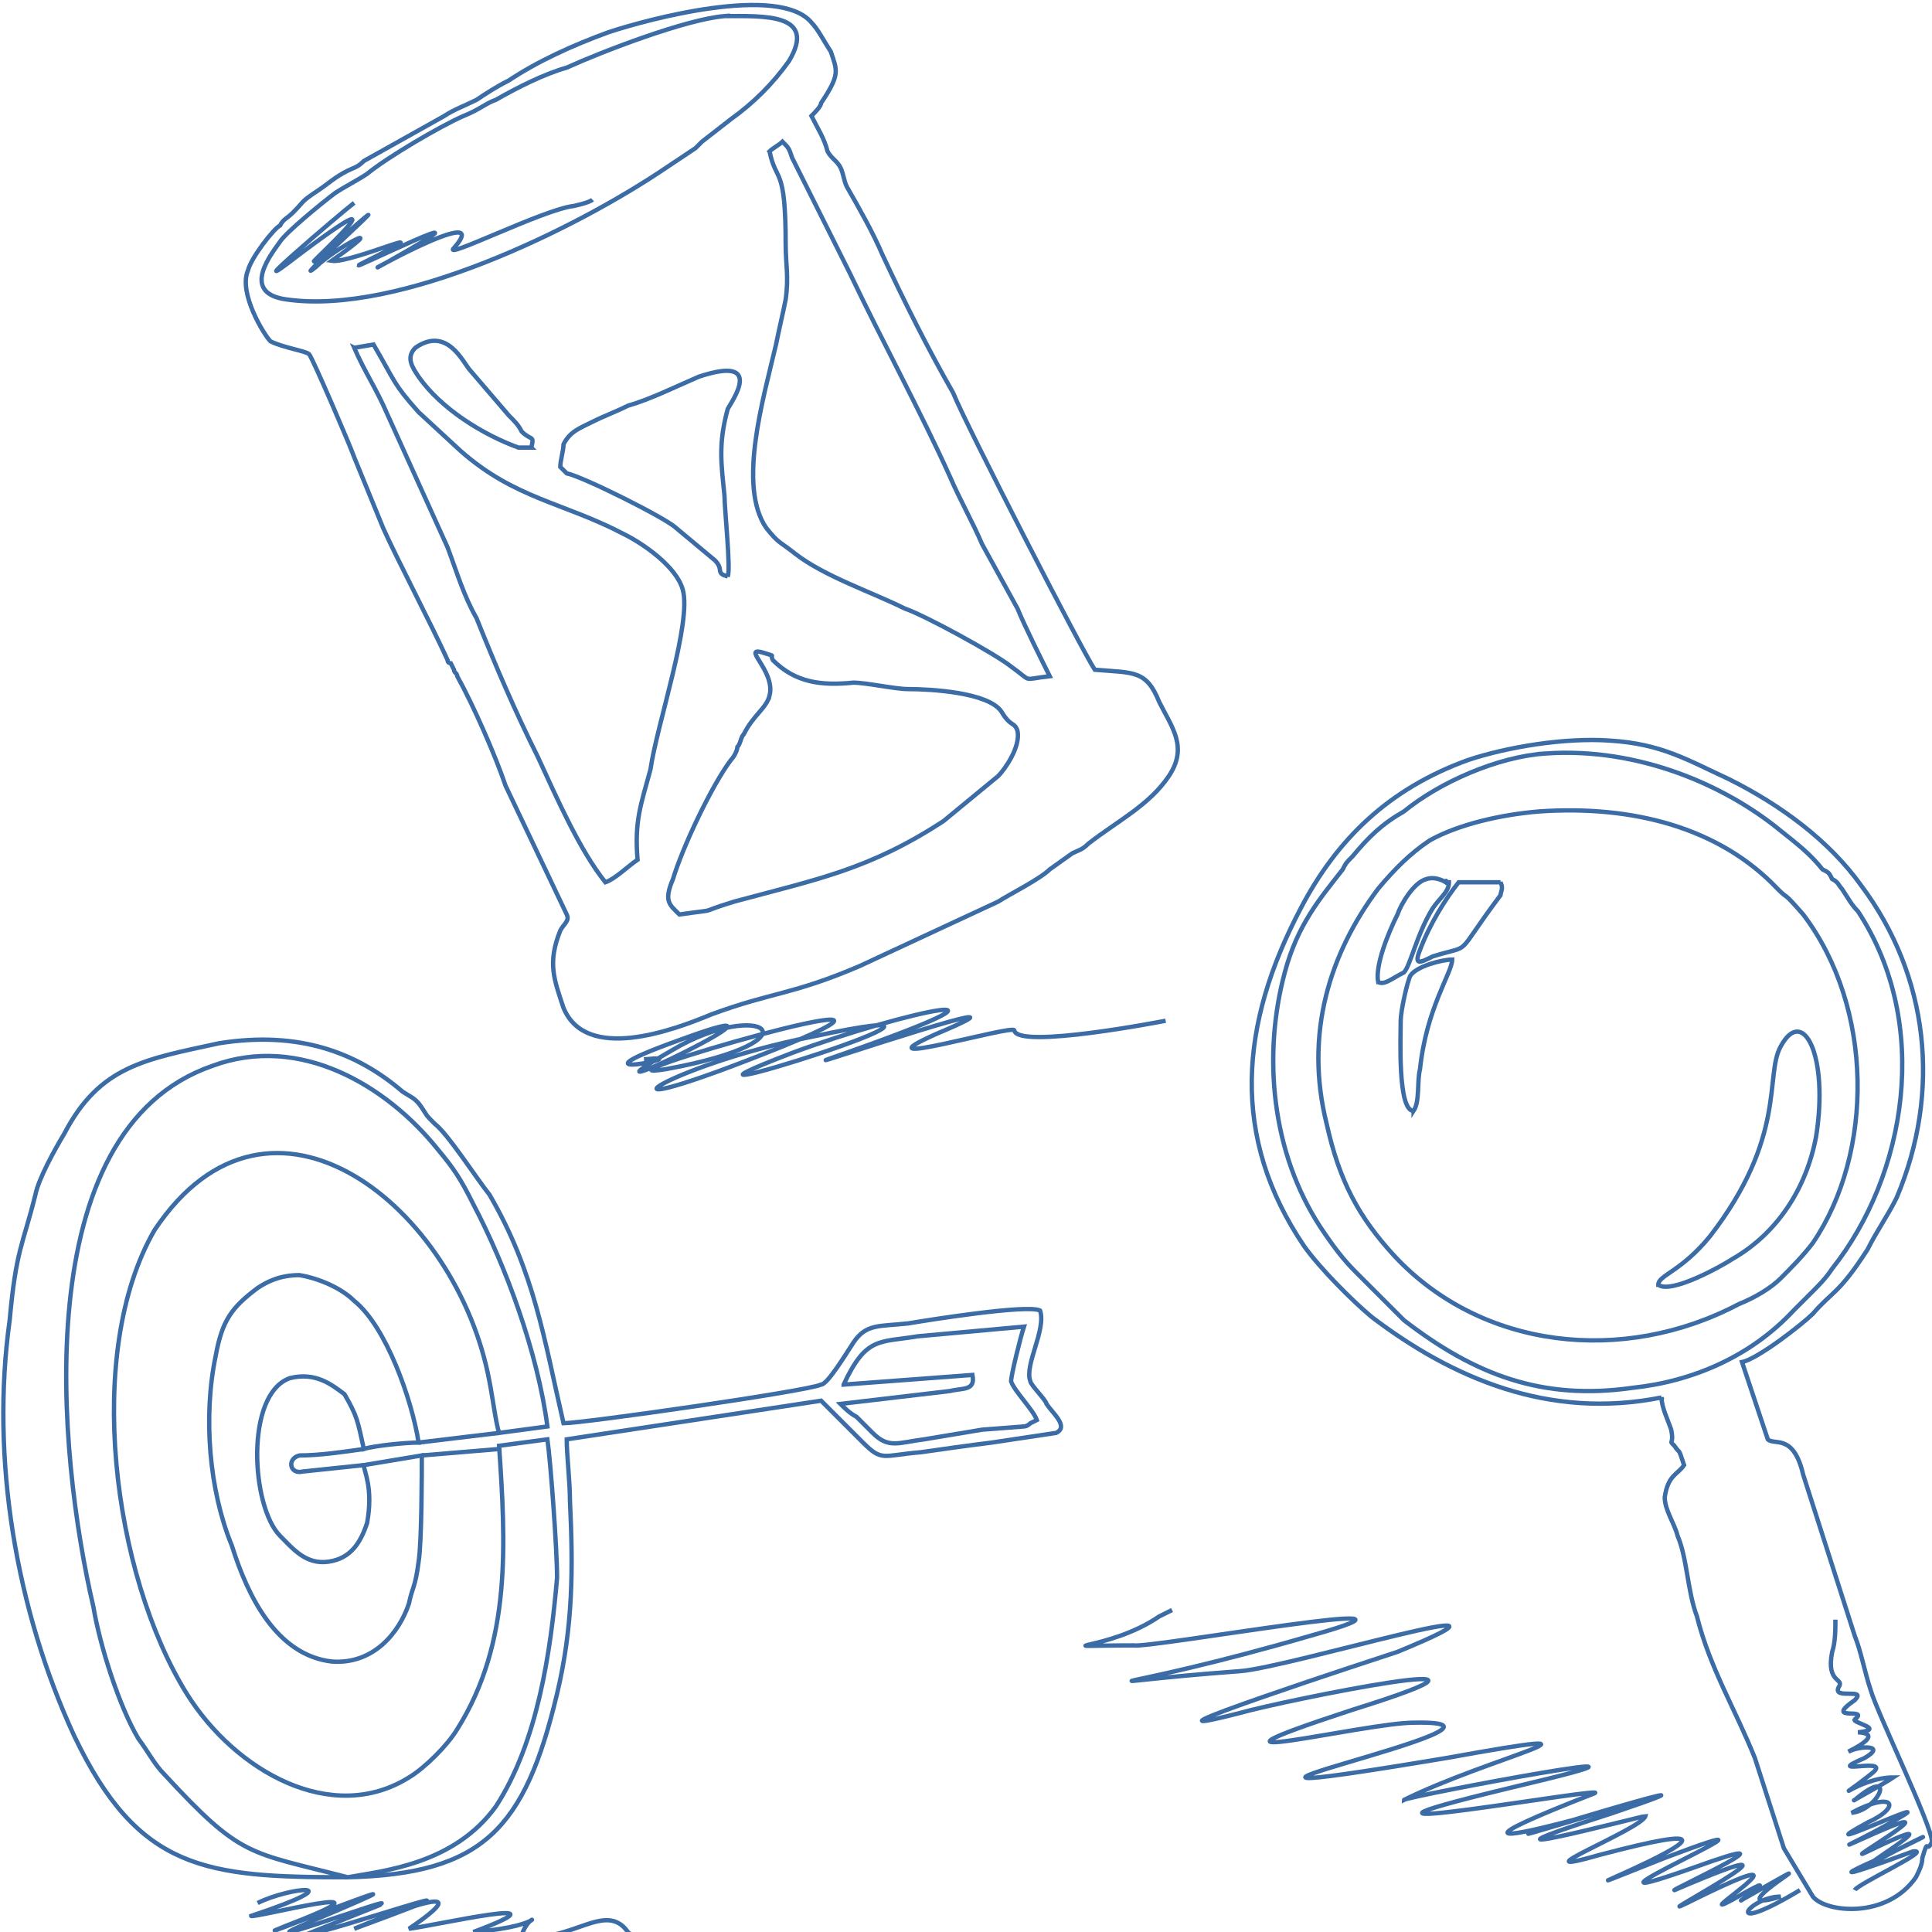 <?xml version="1.0" encoding="UTF-8"?>
<!DOCTYPE svg PUBLIC "-//W3C//DTD SVG 1.1//EN" "http://www.w3.org/Graphics/SVG/1.1/DTD/svg11.dtd">
<!-- Creator: CorelDRAW X6 -->
<svg xmlns="http://www.w3.org/2000/svg" xml:space="preserve" width="600px" height="600px" version="1.1" style="shape-rendering:geometricPrecision; text-rendering:geometricPrecision; image-rendering:optimizeQuality; fill-rule:evenodd; clip-rule:evenodd"
viewBox="0 0 600 600"
 xmlns:xlink="http://www.w3.org/1999/xlink">
 <defs>
  <style type="text/css">
   <![CDATA[
    .str0 {stroke:#3B6CA5;stroke-width:1.35}
    .fil0 {fill:none}
   ]]>
  </style>
 </defs>
 <g id="Warstwa_x0020_1">
  <path class="fil0 str0" d="M340 208c-4,-6 -40,-76 -44,-86 -8,-14 -15,-28 -22,-43 -3,-7 -7,-14 -11,-21 -1,-2 -1,-4 -2,-6 -1,-2 -3,-3 -4,-5 -1,-4 -3,-7 -5,-11 1,-1 3,-3 3,-4 6,-9 5,-10 3,-16 -2,-3 -4,-7 -6,-9 -10,-12 -51,-1 -63,3 -11,4 -22,9 -31,15 -4,2 -7,4 -10,6 -4,2 -7,3 -10,5l-25 14c-2,2 -3,2 -5,3 -4,2 -6,4 -9,6 -6,4 -4,3 -8,7 -2,2 -3,2 -4,4 -2,1 -9,10 -10,14 -3,7 5,20 7,22 4,2 11,3 12,4 1,1 13,29 14,32l9 22c4,9 15,30 20,41 0,1 1,1 1,1l1 2c0,1 1,1 1,2 5,9 12,25 15,34l19 40c1,2 -1,3 -2,5 -4,10 -2,15 1,24 7,17 34,7 46,2 19,-7 25,-6 46,-15l43 -20c3,-2 13,-7 16,-10l7 -5c2,-1 3,-1 5,-3 9,-7 19,-12 25,-21 6,-9 1,-15 -3,-23 -4,-10 -8,-9 -20,-10z"/>
  <path class="fil0 str0" d="M516 434c0,3 2,7 3,10 1,5 -1,3 1,5 2,3 1,0 3,6 -2,3 -5,3 -6,10 0,4 3,8 4,12 3,7 3,17 6,25 4,16 12,29 18,44l9 28 9 15c4,5 23,7 32,-6 1,-2 2,-4 2,-6 2,-7 1,-1 3,-5 0,-5 -17,-40 -19,-47 -2,-6 -3,-12 -5,-17l-16 -50c-3,-13 -9,-9 -11,-11l-8 -24c5,-1 19,-12 22,-15 6,-7 8,-6 17,-20 3,-6 6,-10 9,-16 14,-33 10,-69 -11,-97 -10,-14 -25,-25 -41,-33 -13,-6 -21,-11 -37,-12 -14,-1 -32,2 -44,6 -25,9 -41,25 -52,46 -19,36 -22,71 1,105 5,7 15,17 21,22 25,19 55,32 90,25z"/>
  <path class="fil0 str0" d="M480 234c-15,1 -33,9 -44,18 -7,4 -11,8 -16,14 -2,2 -2,2 -3,4 -7,9 -14,17 -18,32 -7,26 -4,56 11,79 4,6 7,10 11,14l15 15c22,17 43,25 71,21 19,-2 37,-10 50,-24 2,-2 4,-4 6,-6 2,-2 4,-4 6,-7 23,-29 31,-76 8,-111 -2,-2 -3,-4 -5,-7 -1,-1 -1,-2 -3,-3 -1,-2 -1,-2 -3,-3 -4,-5 -8,-8 -13,-12 -17,-14 -44,-26 -73,-24z"/>
  <path class="fil0 str0" d="M108 583c-31,-8 -33,-6 -57,-32 -3,-3 -5,-7 -8,-11 -6,-10 -12,-29 -14,-41 -11,-47 -21,-148 37,-168 27,-10 54,6 70,26 5,6 7,9 11,17 10,19 20,46 23,69l-15 2c-1,-3 -2,-11 -3,-16 -10,-54 -68,-101 -104,-47 -22,38 -13,107 10,144 15,24 45,41 69,26 5,-3 12,-10 15,-15 17,-27 15,-58 13,-88l15 -2c1,7 3,34 3,43 -2,23 -6,51 -19,71 -13,18 -35,20 -46,22 42,-1 55,-15 65,-57 5,-21 5,-39 4,-60 0,-6 -1,-14 -1,-19l79 -12 13 13c6,6 6,4 18,3 7,-1 14,-2 22,-3l20 -3c4,-2 -1,-6 -3,-9 0,-1 -5,-6 -5,-7 -2,-5 5,-16 3,-22 -4,-2 -35,3 -41,4 -9,1 -13,0 -17,6 -2,3 -8,13 -10,13 -4,2 -74,12 -80,12 -6,-26 -9,-47 -23,-71 -4,-5 -13,-19 -17,-22 -3,-3 -2,-2 -4,-5 -2,-3 -3,-3 -6,-5 -14,-12 -32,-19 -57,-15 -23,5 -37,7 -48,28 -3,5 -8,14 -9,19 -4,16 -6,17 -8,39 -6,43 2,90 20,129 20,42 41,44 85,44z"/>
  <path class="fil0 str0" d="M478 252c-12,1 -25,4 -34,9 -6,4 -11,9 -16,15 -15,20 -23,45 -16,73 4,18 10,29 21,41 27,29 71,34 107,15 5,-2 10,-5 13,-8 3,-3 7,-7 10,-11 19,-28 19,-73 -3,-102 -7,-8 -4,-4 -8,-8 -18,-19 -45,-26 -74,-24z"/>
  <path class="fil0 str0" d="M225 5c-12,1 -38,11 -49,16 -7,2 -15,6 -22,10 -3,1 -5,3 -10,5 -7,3 -24,13 -30,18 -3,2 -7,4 -10,6 -4,3 -15,12 -17,15 -2,3 -13,16 2,18 35,5 90,-22 118,-41l9 -6c1,-1 2,-2 2,-2l9 -7c7,-5 13,-11 18,-18 9,-15 -8,-14 -20,-14z"/>
  <path class="fil0 str0" d="M110 108c3,7 7,13 10,20l19 42c3,8 5,15 9,22 6,15 12,29 19,43 6,13 13,29 21,39 3,-1 7,-5 10,-7 -1,-12 1,-17 4,-28 2,-14 13,-46 10,-56 -2,-7 -12,-14 -18,-17 -19,-10 -34,-11 -51,-26l-13 -12c-8,-9 -7,-9 -14,-21l-6 1z"/>
  <path class="fil0 str0" d="M239 47c2,10 5,4 5,29 0,6 1,10 0,17 -1,5 -2,9 -3,14 -4,17 -12,44 -3,57 4,5 4,4 9,8 9,7 24,12 34,17 6,2 28,14 33,18 7,5 3,4 12,3 -2,-4 -8,-16 -10,-21l-11 -20c-3,-7 -7,-14 -10,-21 -9,-20 -21,-42 -31,-63 -6,-12 -13,-26 -18,-36 -1,-3 -1,-3 -3,-5 -1,1 -3,2 -4,3z"/>
  <path class="fil0 str0" d="M239 216c-1,4 -5,6 -8,12 -1,1 -1,3 -2,4 0,1 -1,3 -2,4 -6,8 -15,27 -18,37 -3,7 -1,8 2,11 14,-2 4,0 17,-4 26,-7 42,-10 65,-25l17 -14c2,-2 7,-9 6,-14 -1,-3 -2,-1 -5,-6 -4,-6 -22,-7 -29,-7 -4,0 -13,-2 -17,-2 -10,1 -18,0 -25,-7 -1,-2 1,-1 -2,-2 -9,-3 3,5 1,13z"/>
  <path class="fil0 str0" d="M131 452l-18 3c0,2 3,7 1,18 -2,6 -5,11 -12,12 -7,1 -11,-4 -15,-8 -9,-9 -11,-44 3,-49 8,-2 13,2 17,5 4,7 4,8 6,17 3,-1 13,-2 17,-2 -2,-13 -10,-36 -20,-44 -4,-4 -11,-7 -17,-8 -6,0 -10,2 -13,4 -8,6 -11,10 -13,21 -4,19 -2,42 5,59 5,16 14,34 31,36 13,1 21,-9 24,-18 1,-5 2,-5 3,-13 1,-6 1,-29 1,-33z"/>
  <path class="fil0 str0" d="M226 179c1,-2 -1,-21 -1,-25 -1,-10 -2,-16 1,-27 1,-2 12,-17 -9,-10 -7,3 -15,7 -22,9 -4,2 -7,3 -11,5 -4,2 -7,3 -9,7 0,2 -1,5 -1,7 1,1 1,1 2,2 5,1 31,14 34,17l12 10c3,3 0,4 4,5z"/>
  <path class="fil0 str0" d="M515 399c4,3 20,-6 23,-8 14,-8 23,-22 26,-38 4,-25 -4,-41 -11,-28 -5,9 2,28 -22,59 -9,11 -16,12 -16,15z"/>
  <path class="fil0 str0" d="M262 430l40 -3c1,5 -3,4 -7,5l-34 4c1,1 3,3 5,4 2,2 3,3 5,5 5,5 8,3 16,2 6,-1 12,-2 18,-3l13 -1c1,0 2,-1 2,-1l2 -1c-1,-3 -7,-9 -8,-12 0,-2 3,-14 4,-17 -11,1 -22,2 -33,3 -12,2 -16,0 -23,15z"/>
  <path class="fil0 str0" d="M165 139c1,-4 0,-2 -3,-5 -1,-2 -2,-3 -4,-5l-12 -14c-2,-2 -7,-14 -17,-7 -3,3 -1,6 1,9 7,10 20,18 31,22l4 0z"/>
  <path class="fil0 str0" d="M439 345c2,-3 1,-9 2,-13 2,-19 10,-30 10,-34 -3,0 -11,2 -13,5 -1,2 -3,11 -3,14 0,5 -1,28 4,28z"/>
  <path class="fil0 str0" d="M466 274l-13 0c-4,5 -9,13 -12,21 -2,5 0,4 4,2 13,-4 6,1 21,-19 0,-1 1,-2 0,-4z"/>
  <path class="fil0 str0" d="M428 305c2,1 4,-1 8,-3 2,-2 4,-12 9,-20 2,-3 5,-5 5,-8 -1,0 -1,-1 -1,0 0,0 -3,-2 -6,-1 -4,1 -8,8 -9,11 -3,6 -7,16 -6,21z"/>
  <line class="fil0 str0" x1="130" y1="448" x2="155" y2= "445" />
  <line class="fil0 str0" x1="131" y1="452" x2="155" y2= "450" />
  <path class="fil0 str0" d="M113 450c-7,1 -14,2 -20,2 -4,1 -3,6 1,5l19 -2"/>
  <path class="fil0 str0" d="M80 591c10,-5 31,-7 -2,4 0,1 50,-12 11,3 -22,9 64,-25 7,-1 -28,12 51,-17 11,-1 -45,18 40,-16 0,0 -40,16 71,-22 3,3 0,0 45,-19 17,0 8,-1 52,-11 20,1 25,-2 18,-8 15,1 15,3 26,-11 33,-1 2,3 27,1 32,1"/>
  <path class="fil0 str0" d="M200 329c19,-2 -28,8 11,-6 49,-18 -42,26 -2,3 27,-16 47,-3 -2,6 -30,5 95,-31 36,-7 -67,27 -37,6 9,-3 75,-16 -66,28 -6,5 35,-13 83,-23 11,2 -8,3 72,-24 34,-8 -27,12 24,-3 24,-1 1,6 47,-3 47,-3"/>
  <path class="fil0 str0" d="M559 587c-25,15 -16,2 -6,2 -23,7 25,-20 -12,1 -3,2 16,-11 -3,0 -15,8 29,-20 -10,-1 -28,14 48,-26 -8,-2 -1,0 42,-20 6,-7 -51,18 44,-23 -9,-3 -58,23 52,-20 -20,-1 -28,8 13,-8 14,-12 -1,0 -66,17 -10,-1 56,-19 -68,19 -11,2 61,-18 -77,24 5,-8 8,-3 -104,17 -25,-2 68,-16 -34,3 -34,4 26,-13 74,-24 13,-13 -114,19 37,-12 -10,-11 -15,0 -80,16 -19,-4 64,-20 -21,-3 -35,1 -43,11 46,-18 49,-19 51,-21 -34,5 -49,6 -54,4 -40,7 22,-11 50,-14 -50,4 -55,3 -30,0 -8,2 8,-9l4 -2"/>
  <path class="fil0 str0" d="M576 587c1,-2 25,-13 18,-12 0,0 -35,13 -10,2 25,-12 9,-5 -3,2 -5,2 30,-19 -1,-4 -10,5 28,-17 3,-6 -18,8 -4,2 6,-4 16,-9 -31,13 -9,1 11,-5 8,-10 -5,-3 9,-1 14,-15 1,-4 -2,1 9,-5 12,-7 -11,0 -21,10 -7,-1 8,-6 -16,1 -2,-5 7,-4 -1,-4 -5,-2 12,-6 3,-6 3,-6 9,-1 -2,-3 -1,-4 5,-4 -10,1 0,-6 4,-4 -7,0 -5,-4 2,-3 -4,-1 -2,-11 1,-3 1,-7 1,-10"/>
  <path class="fil0 str0" d="M110 63c-4,3 -39,33 -17,16 44,-33 -18,22 14,-6 24,-21 -19,18 -9,10 6,-6 25,-16 5,-2 6,1 39,-14 9,1 -7,4 48,-23 9,-1 -18,10 34,-20 20,-4 -4,4 28,-12 37,-13 0,0 5,-1 6,-2"/>
 </g>
</svg>
